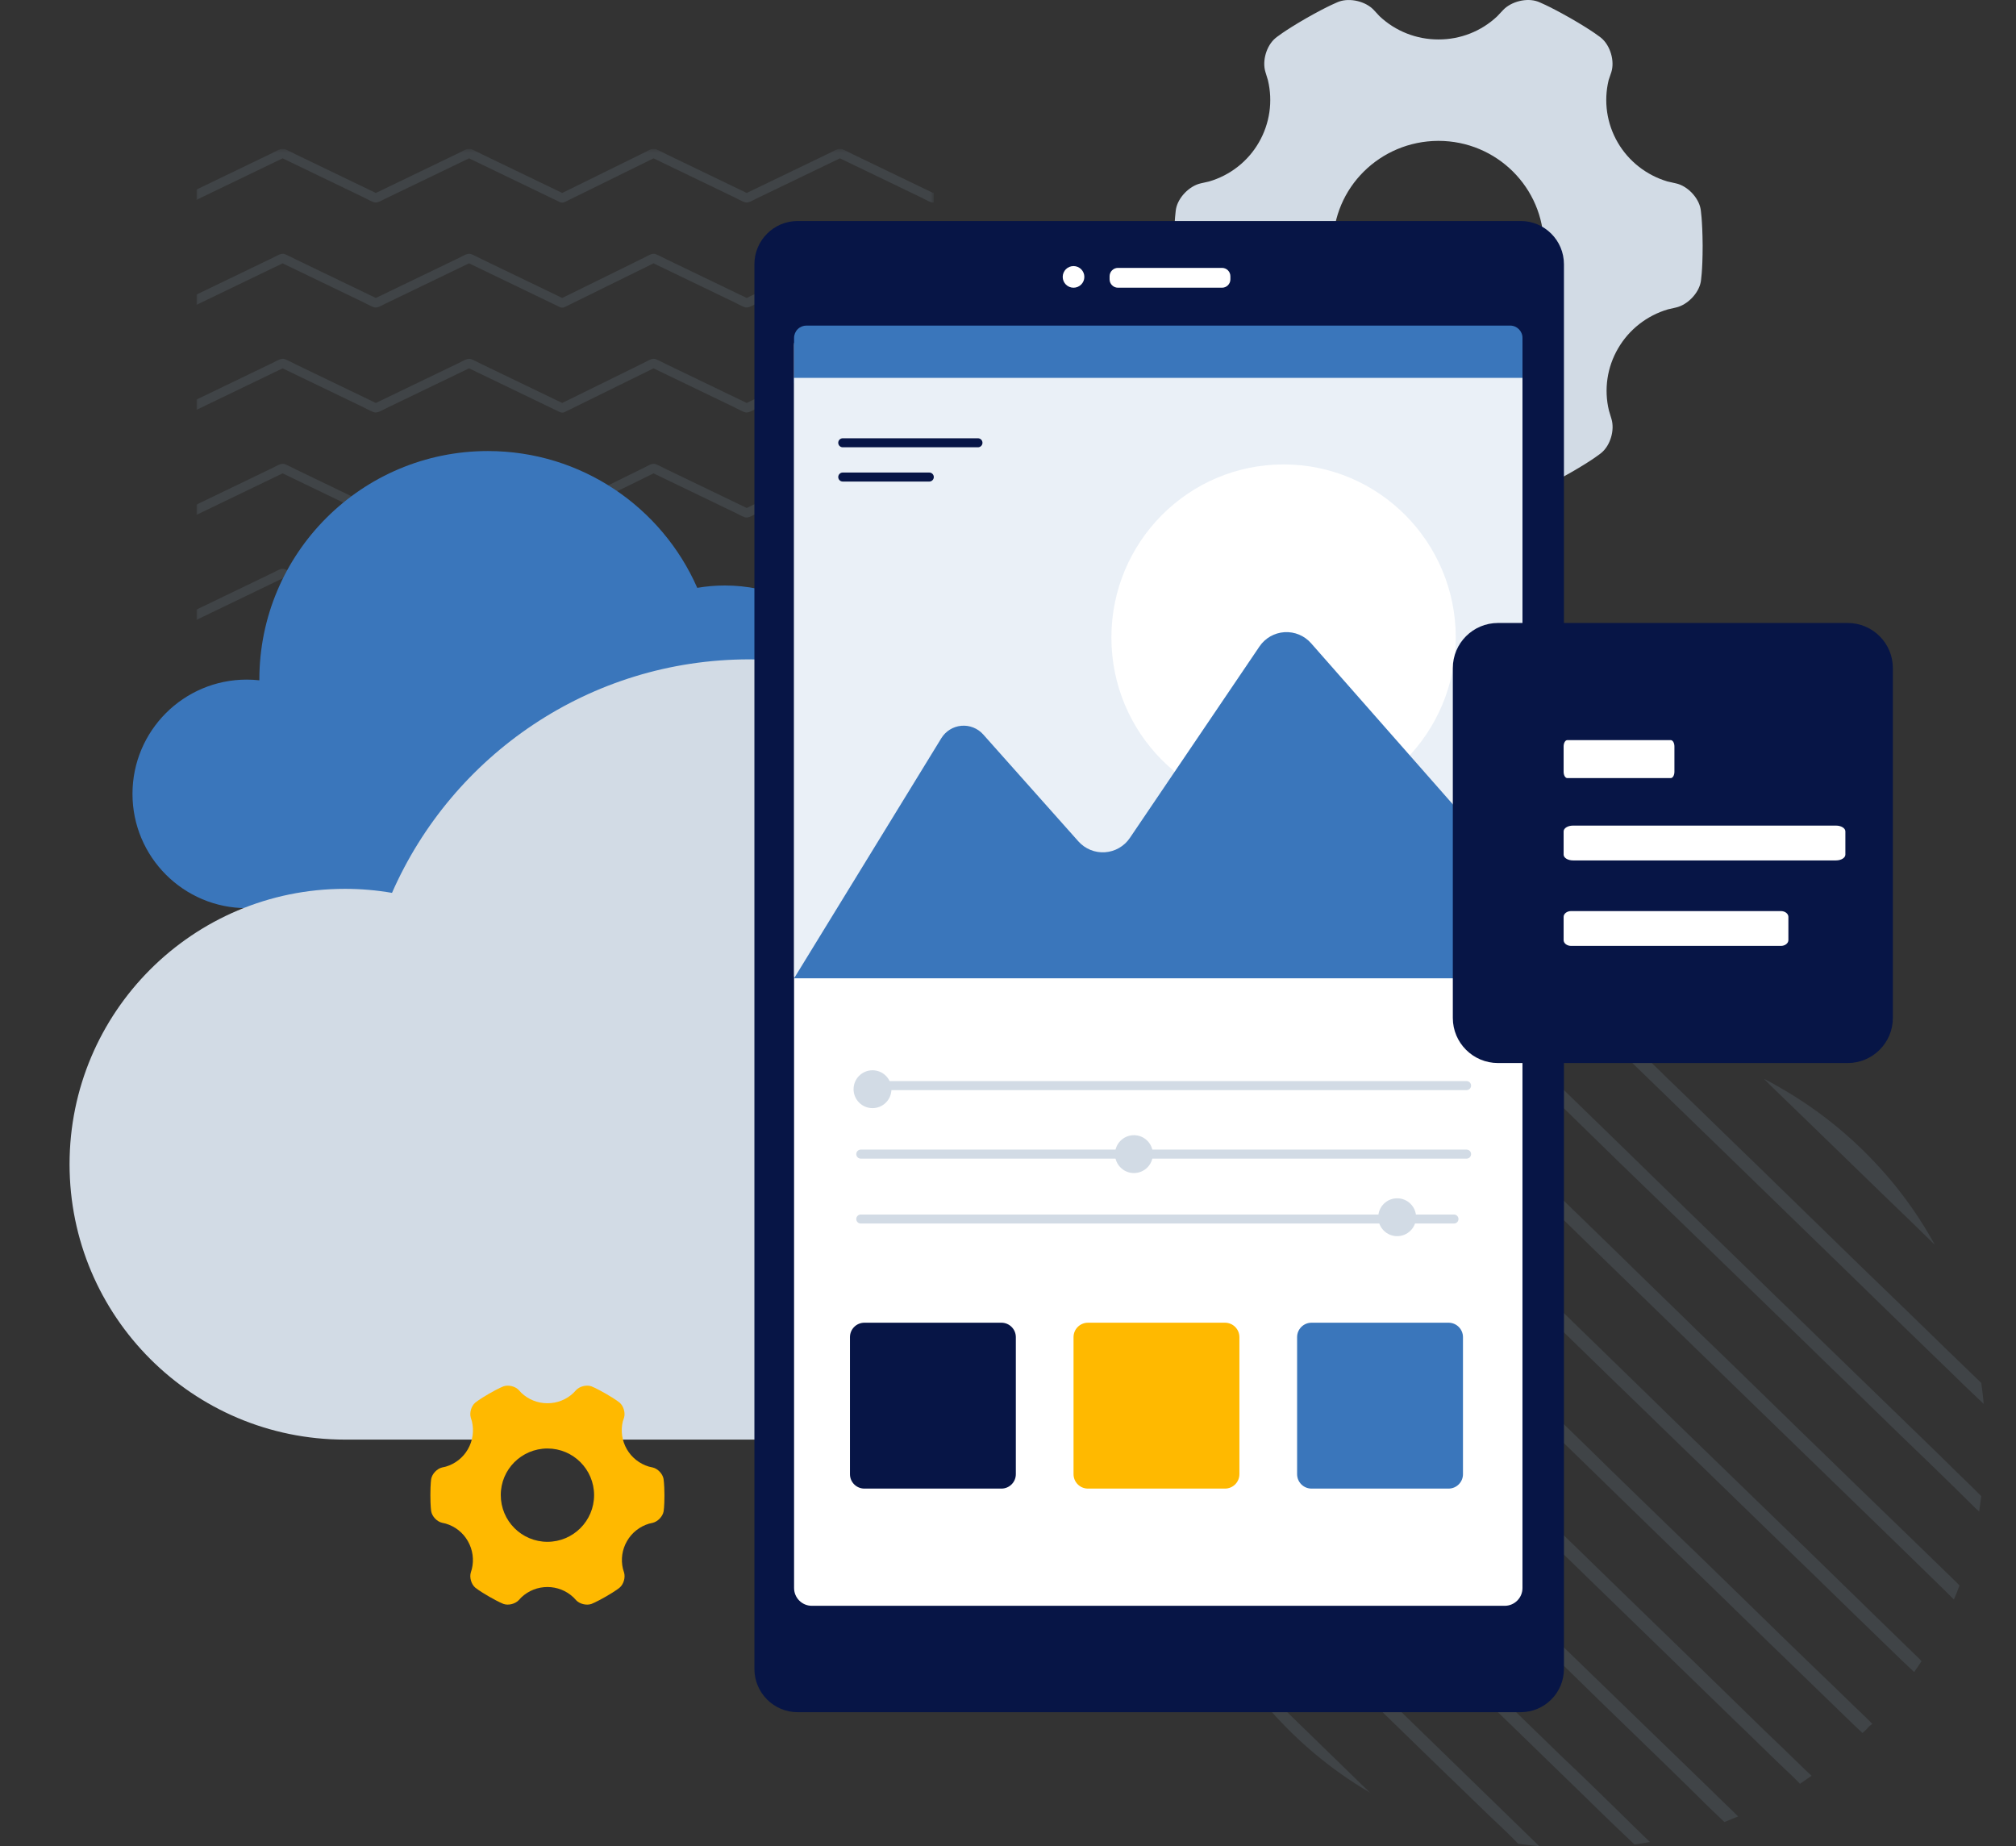 <svg width="534" height="489" viewBox="0 0 534 489" fill="none" xmlns="http://www.w3.org/2000/svg">
<rect x="0" y="0" width="534" height="489" fill="#333333" stroke="none"/>
<g clip-path="url(#clip0_1830_1151)">
<mask id="mask0_1830_1151" style="mask-type:luminance" maskUnits="userSpaceOnUse" x="52" y="39" width="196" height="182">
<path d="M247.38 39.411H52V220.536H247.38V39.411Z" fill="white"/>
</mask>
<g mask="url(#mask0_1830_1151)">
<path d="M247.38 51.005L247.167 51.108L225.946 40.882C225.012 40.433 224.082 39.904 223.118 39.52C222.11 39.118 220.986 39.93 220.075 40.369L207.403 46.476L197.79 51.108L176.756 40.97C175.769 40.493 174.782 39.95 173.77 39.531C172.783 39.126 171.849 39.819 170.968 40.253L158.468 46.409L148.923 51.106L127.708 40.882C126.773 40.433 125.847 39.903 124.88 39.52C123.871 39.118 122.748 39.93 121.837 40.369L109.165 46.476L99.552 51.108L78.331 40.882C77.397 40.433 76.467 39.903 75.503 39.52C74.494 39.118 73.371 39.93 72.46 40.369L59.788 46.476L52 50.228V52.976C52.198 52.87 52.392 52.766 52.576 52.677L65.251 46.57L74.861 41.938L96.084 52.163C97.019 52.613 97.948 53.142 98.913 53.526C99.921 53.928 101.045 53.116 101.956 52.677L114.628 46.57L124.241 41.938L145.275 52.073L148.307 53.534C148.488 53.623 148.689 53.668 148.891 53.664C149.118 53.681 149.346 53.636 149.549 53.534L170.709 43.122L173.108 41.941L194.325 52.163C195.26 52.613 196.189 53.142 197.154 53.526C198.162 53.928 199.285 53.116 200.197 52.677L212.872 46.57L222.485 41.938L243.705 52.163C244.64 52.613 245.569 53.142 246.534 53.526C246.806 53.628 247.1 53.657 247.386 53.608L247.38 51.005Z" fill="#758799" fill-opacity="0.2"/>
<path d="M247.38 78.817L247.167 78.92L225.946 68.694C225.012 68.245 224.082 67.716 223.118 67.332C222.11 66.93 220.986 67.742 220.075 68.18L207.399 74.288L197.787 78.92L176.756 68.785C175.769 68.308 174.782 67.764 173.77 67.346C172.783 66.94 171.849 67.634 170.968 68.067L158.468 74.223L148.922 78.917L127.706 68.694C126.772 68.245 125.842 67.716 124.878 67.332C123.87 66.93 122.746 67.742 121.835 68.18L109.165 74.288L99.552 78.92L78.331 68.694C77.397 68.245 76.467 67.716 75.503 67.332C74.494 66.93 73.371 67.742 72.46 68.18L59.788 74.288L52 78.041V80.788C52.198 80.682 52.392 80.578 52.576 80.489L65.251 74.378L74.861 69.75L96.084 79.975C97.019 80.425 97.948 80.954 98.913 81.338C99.921 81.74 101.045 80.928 101.956 80.489L114.628 74.378L124.241 69.746L145.275 79.885L148.307 81.346C148.488 81.435 148.689 81.48 148.891 81.476C149.118 81.493 149.346 81.448 149.549 81.346L170.709 70.93L173.108 69.749L194.325 79.971C195.26 80.421 196.189 80.95 197.154 81.334C198.162 81.736 199.285 80.924 200.197 80.485L212.866 74.378L222.479 69.746L243.699 79.975C244.634 80.425 245.564 80.954 246.528 81.338C246.8 81.44 247.094 81.468 247.38 81.42V78.817Z" fill="#758799" fill-opacity="0.2"/>
<path d="M247.38 106.628L247.167 106.73L225.946 96.505C225.012 96.055 224.082 95.526 223.118 95.142C222.11 94.741 220.986 95.553 220.075 95.991L207.399 102.099L197.787 106.73L176.756 96.595C175.769 96.118 174.782 95.575 173.77 95.156C172.783 94.751 171.849 95.444 170.968 95.878L158.468 102.034L148.923 106.731L127.707 96.509C126.773 96.059 125.843 95.531 124.879 95.147C123.871 94.745 122.747 95.557 121.836 95.995L109.165 102.099L99.552 106.73L78.331 96.505C77.397 96.055 76.467 95.526 75.503 95.142C74.494 94.741 73.371 95.553 72.46 95.991L59.788 102.099L52 105.851V108.599C52.198 108.493 52.392 108.388 52.576 108.3L65.251 102.192L74.861 97.561L96.084 107.784C97.019 108.233 97.948 108.762 98.913 109.147C99.921 109.548 101.045 108.736 101.956 108.297L114.631 102.19L124.244 97.558L145.279 107.694L148.31 109.154C148.492 109.243 148.692 109.288 148.894 109.284C149.122 109.301 149.349 109.257 149.552 109.154L170.71 98.742L173.109 97.561L194.326 107.784C195.261 108.233 196.19 108.762 197.155 109.147C198.163 109.548 199.286 108.736 200.197 108.297L212.873 102.19L222.485 97.558L243.699 107.784C244.634 108.233 245.564 108.762 246.528 109.147C246.8 109.249 247.094 109.277 247.38 109.229V106.628Z" fill="#758799" fill-opacity="0.2"/>
<path d="M247.38 134.44L247.167 134.543L225.946 124.317C225.012 123.867 224.082 123.339 223.118 122.955C222.11 122.553 220.986 123.365 220.075 123.803L207.399 129.911L197.79 134.542L176.756 124.407C175.769 123.93 174.782 123.386 173.77 122.968C172.783 122.562 171.849 123.256 170.968 123.689L158.468 129.845L148.922 134.542L127.706 124.32C126.772 123.87 125.843 123.341 124.878 122.957C123.87 122.556 122.746 123.368 121.835 123.806L109.16 129.913L99.552 134.542L78.331 124.317C77.397 123.867 76.467 123.339 75.503 122.955C74.494 122.553 73.371 123.365 72.46 123.803L59.788 129.911L52 133.664V136.411C52.198 136.305 52.392 136.201 52.576 136.112L65.251 130.005L74.861 125.373L96.082 135.598C97.017 136.048 97.946 136.577 98.911 136.961C99.919 137.363 101.042 136.55 101.953 136.112L114.629 130.005L124.241 125.373L145.276 135.509L148.307 136.969C148.489 137.058 148.69 137.103 148.892 137.099C149.119 137.116 149.347 137.071 149.55 136.969L170.707 126.557L173.107 125.376L194.323 135.598C195.258 136.048 196.188 136.577 197.152 136.961C198.16 137.363 199.284 136.55 200.195 136.112L212.87 130.005L222.483 125.373L243.704 135.598C244.639 136.048 245.568 136.577 246.532 136.961C246.804 137.063 247.098 137.091 247.384 137.043L247.38 134.44Z" fill="#758799" fill-opacity="0.2"/>
<path d="M247.38 162.251L247.167 162.354L225.946 152.128C225.012 151.679 224.082 151.15 223.118 150.766C222.11 150.364 220.986 151.176 220.075 151.615L207.399 157.722L197.787 162.354L176.752 152.219C175.765 151.742 174.779 151.198 173.766 150.78C172.78 150.374 171.845 151.068 170.965 151.501L158.465 157.657L148.92 162.355L127.703 152.133C126.769 151.683 125.84 151.154 124.875 150.77C123.867 150.368 122.744 151.18 121.833 151.619L109.157 157.726L99.545 162.358L78.331 152.128C77.397 151.679 76.467 151.15 75.503 150.766C74.494 150.364 73.371 151.176 72.46 151.615L59.788 157.722L52 161.474V164.222C52.198 164.116 52.392 164.012 52.576 163.923L65.251 157.816L74.861 153.184L96.084 163.41C97.019 163.859 97.948 164.388 98.913 164.772C99.921 165.174 101.045 164.362 101.956 163.923L114.631 157.816L124.244 153.184L145.279 163.32L148.31 164.78C148.492 164.869 148.692 164.914 148.894 164.91C149.122 164.927 149.349 164.883 149.552 164.78L170.71 154.368L173.109 153.187L194.326 163.41C195.261 163.859 196.19 164.388 197.155 164.772C198.163 165.174 199.286 164.362 200.197 163.923L212.873 157.816L222.485 153.184L243.706 163.41C244.641 163.859 245.57 164.388 246.535 164.772C246.807 164.874 247.101 164.903 247.387 164.854L247.38 162.251Z" fill="#758799" fill-opacity="0.2"/>
<path d="M247.38 190.062L247.167 190.165L225.946 179.939C225.012 179.49 224.082 178.961 223.118 178.577C222.11 178.175 220.986 178.987 220.075 179.426L207.399 185.533L197.787 190.165L176.752 180.03C175.765 179.553 174.779 179.01 173.766 178.591C172.78 178.185 171.845 178.879 170.965 179.312L158.465 185.464L148.92 190.162L127.703 179.939C126.769 179.49 125.84 178.961 124.875 178.577C123.867 178.175 122.744 178.987 121.833 179.426L109.157 185.533L99.545 190.165L78.331 179.939C77.397 179.49 76.467 178.961 75.503 178.577C74.494 178.175 73.371 178.987 72.46 179.426L59.788 185.533L52 189.289V192.037C52.198 191.931 52.392 191.827 52.576 191.738L65.251 185.631L74.861 180.995L96.082 191.221C97.017 191.67 97.946 192.199 98.911 192.583C99.919 192.985 101.042 192.173 101.953 191.734L114.629 185.627L124.241 180.995L145.276 191.13L148.307 192.591C148.489 192.68 148.69 192.725 148.892 192.721C149.119 192.738 149.347 192.694 149.55 192.591L170.707 182.179L173.107 180.998L194.323 191.221C195.258 191.67 196.188 192.199 197.152 192.583C198.16 192.985 199.284 192.173 200.195 191.734L212.87 185.627L222.483 180.995L243.704 191.221C244.639 191.67 245.568 192.199 246.532 192.583C246.804 192.685 247.098 192.714 247.384 192.665L247.38 190.062Z" fill="#758799" fill-opacity="0.2"/>
<path d="M247.38 217.874L247.167 217.976L225.946 207.751C225.012 207.301 224.082 206.772 223.118 206.388C222.11 205.986 220.986 206.799 220.075 207.237L207.399 213.344L197.787 217.976L176.756 207.839C175.769 207.362 174.782 206.819 173.77 206.4C172.783 205.995 171.849 206.689 170.968 207.122L158.468 213.274L148.923 217.971L127.707 207.749C126.773 207.299 125.843 206.771 124.879 206.387C123.871 205.984 122.747 206.797 121.836 207.235L109.16 213.343L99.552 217.976L78.331 207.751C77.397 207.301 76.467 206.772 75.503 206.388C74.494 205.986 73.371 206.799 72.46 207.237L59.788 213.344L52 217.097V219.844C52.198 219.738 52.392 219.634 52.576 219.546L65.251 213.438L74.861 208.806L96.082 219.032C97.017 219.482 97.946 220.01 98.911 220.394C99.919 220.796 101.042 219.984 101.953 219.546L114.629 213.438L124.241 208.806L145.276 218.941L148.307 220.402C148.489 220.492 148.69 220.536 148.892 220.532C149.119 220.55 149.347 220.505 149.55 220.402L170.707 209.991L173.107 208.81L194.323 219.032C195.258 219.482 196.188 220.01 197.152 220.394C198.16 220.796 199.284 219.984 200.195 219.546L212.87 213.438L222.483 208.806L243.704 219.032C244.639 219.482 245.568 220.01 246.532 220.394C246.804 220.496 247.098 220.525 247.384 220.476L247.38 217.874Z" fill="#758799" fill-opacity="0.2"/>
</g>
</g>
<path fill-rule="evenodd" clip-rule="evenodd" d="M65.36 180C66.489 180 67.603 180.064 68.7 180.184C68.7 180.123 68.698 180.061 68.698 180C68.698 146.567 95.801 119.464 129.234 119.464C154.023 119.464 175.328 134.366 184.69 155.698C187.064 155.289 189.505 155.073 191.996 155.073C215.596 155.073 234.727 174.205 234.727 197.805C234.727 221.404 215.596 240.536 191.996 240.536H65.36C48.643 240.536 35.092 226.984 35.092 210.268C35.092 193.551 48.643 180 65.36 180Z" fill="#3A76BB"/>
<path fill-rule="evenodd" clip-rule="evenodd" d="M307.515 277.964C305.588 277.964 303.686 278.073 301.813 278.279C301.813 278.173 301.817 278.069 301.817 277.964C301.817 220.897 255.555 174.636 198.489 174.636C156.177 174.636 119.812 200.071 103.833 236.483C99.78 235.785 95.614 235.417 91.362 235.417C51.08 235.417 18.425 268.072 18.425 308.354C18.425 348.636 51.08 381.291 91.362 381.291H307.515C336.048 381.291 359.179 358.161 359.179 329.628C359.179 301.094 336.048 277.964 307.515 277.964Z" fill="#D2DBE5"/>
<path d="M322.75 376.768C327.869 381.78 333.081 386.793 338.2 391.805C344.342 397.838 350.485 403.778 356.627 409.719C363.235 416.123 369.75 422.528 376.357 428.932C382.872 435.337 389.387 441.648 395.902 447.96C401.858 453.715 407.815 459.562 413.771 465.317C418.704 469.958 423.543 474.692 428.383 479.426C431.268 482.303 434.153 485.088 437.038 487.872C435.642 488.151 434.246 488.336 432.943 488.522C431.64 487.315 430.337 486.016 429.034 484.809C425.591 481.561 422.24 478.219 418.797 474.878C414.05 470.237 409.211 465.596 404.464 460.955C398.787 455.478 393.203 450.002 387.526 444.526C381.476 438.678 375.427 432.738 369.377 426.89C363.421 421.136 357.372 415.288 351.415 409.44C345.924 404.15 340.526 398.859 335.035 393.568C330.475 389.206 326.008 384.843 321.54 380.481C318.469 377.603 315.491 374.633 312.42 371.663C311.675 370.921 310.931 370.271 310.279 369.528C310.465 368.043 310.651 366.651 310.837 365.166C311.117 365.444 311.303 365.63 311.582 365.908C315.305 369.528 319.027 373.148 322.75 376.768Z" fill="#758799" fill-opacity="0.2"/>
<path d="M317.073 400.808C326.38 409.811 335.594 418.815 344.901 427.818C355.51 438.214 366.213 448.609 376.916 459.005C385.758 467.637 394.599 476.177 403.44 484.809C404.836 486.201 406.326 487.593 407.722 488.986C405.86 488.8 403.999 488.614 402.138 488.336C398.787 484.809 394.971 481.467 391.528 478.033C383.71 470.515 375.985 462.996 368.261 455.478C359.326 446.846 350.392 438.121 341.457 429.489C334.105 422.342 326.659 415.102 319.307 407.955C316.515 405.263 313.63 402.479 310.838 399.694C310.465 397.745 310.279 395.888 310 393.939C312.327 396.26 314.653 398.487 317.073 400.808Z" fill="#758799" fill-opacity="0.2"/>
<path d="M325.821 438.864C329.172 442.112 332.522 445.361 335.966 448.61C342.387 454.829 348.809 461.14 355.231 467.359C357.837 469.865 360.35 472.371 362.956 474.878C362.956 474.878 362.862 474.877 362.862 474.785C352.253 468.566 342.946 460.676 334.849 451.116C331.592 447.31 328.613 443.226 325.821 438.864Z" fill="#758799" fill-opacity="0.2"/>
<path d="M476.127 442.391C470.077 436.543 463.935 430.603 457.885 424.663C450.626 417.608 443.46 410.647 436.2 403.593C428.476 396.074 420.751 388.556 413.026 381.038C405.395 373.519 397.67 366.094 390.038 358.668C382.965 351.893 375.985 345.024 369.005 338.248C363.235 332.679 357.558 327.11 351.787 321.541C347.879 317.828 344.063 314.023 340.154 310.31C339.502 309.66 338.851 309.103 338.292 308.453C339.13 307.525 339.968 306.69 340.805 305.854C342.201 307.154 343.504 308.453 344.807 309.753C349.181 314.023 353.556 318.199 357.93 322.469C364.072 328.409 370.122 334.35 376.264 340.29C383.524 347.345 390.69 354.306 397.949 361.36C405.674 368.878 413.399 376.397 421.123 383.915C428.755 391.433 436.479 398.859 444.111 406.284C451.184 413.06 458.164 419.929 465.144 426.705C470.915 432.367 476.685 437.936 482.455 443.505C486.364 447.218 490.18 451.023 494.089 454.736C494.74 455.386 495.299 455.943 495.95 456.592L495.857 456.685C495.671 456.778 495.392 456.964 495.206 457.149C494.647 457.799 493.996 458.449 493.344 459.006C491.948 457.706 490.552 456.407 489.249 455.107C484.875 450.837 480.501 446.661 476.127 442.391Z" fill="#758799" fill-opacity="0.2"/>
<path d="M489.715 337.227C478.732 326.553 467.844 315.972 456.861 305.297C447.834 296.572 438.806 287.755 429.779 279.03C428.103 277.359 426.428 275.781 424.753 274.203C426.614 274.296 428.569 274.482 430.43 274.667C431.454 275.688 432.478 276.616 433.501 277.637C436.107 280.236 438.806 282.742 441.412 285.341C449.416 293.045 457.327 300.842 465.331 308.546C474.544 317.55 483.851 326.553 493.065 335.556C500.79 342.982 508.421 350.407 516.053 357.833C518.938 360.617 521.916 363.495 524.801 366.279C525.08 368.136 525.267 369.992 525.453 371.849C522.94 369.435 520.427 367.115 518.007 364.701C508.514 355.512 499.114 346.416 489.715 337.227Z" fill="#758799" fill-opacity="0.2"/>
<path d="M501.162 313.001C505.164 317.828 508.886 323.211 512.051 328.873C512.237 329.152 512.33 329.43 512.516 329.709C508.049 325.346 503.582 320.984 499.114 316.714C492.227 310.031 485.34 303.348 478.453 296.665C474.73 293.045 470.915 289.425 467.192 285.712C468.309 286.269 469.519 286.919 470.635 287.569C482.362 294.159 492.506 302.605 501.162 313.001Z" fill="#758799" fill-opacity="0.2"/>
<path d="M512.051 388.463C506.746 383.358 501.534 378.346 496.322 373.241C490.18 367.207 483.944 361.267 477.802 355.234C471.194 348.829 464.493 342.332 457.885 335.928C451.277 329.523 444.669 323.119 438.062 316.714C432.105 310.959 426.056 305.112 420.099 299.264C415.26 294.53 410.327 289.704 405.395 284.97C402.416 282.093 399.345 279.122 396.274 276.152C397.67 275.874 399.159 275.595 400.555 275.41C401.858 276.709 403.068 277.916 404.371 279.122C407.907 282.464 411.351 285.898 414.795 289.24C419.634 293.973 424.474 298.614 429.313 303.348C434.99 308.917 440.761 314.486 446.438 320.056C452.58 325.996 458.723 332.029 464.865 337.97C470.915 343.91 477.057 349.758 483.107 355.698C488.691 361.081 494.182 366.465 499.766 371.848C504.326 376.304 508.886 380.666 513.447 385.122C516.518 388.185 519.589 391.155 522.661 394.125C523.405 394.868 524.057 395.517 524.801 396.26C524.615 397.652 524.429 398.951 524.243 400.344C523.963 400.065 523.684 399.787 523.312 399.508C519.589 395.796 515.867 392.176 512.051 388.463Z" fill="#758799" fill-opacity="0.2"/>
<path d="M502.558 408.976C496.788 403.407 491.017 397.745 485.247 392.176C478.453 385.586 471.566 378.903 464.772 372.313C457.42 365.166 450.16 358.112 442.808 350.964C435.549 343.91 428.289 336.856 421.03 329.802C414.422 323.304 407.721 316.9 401.113 310.403C395.716 305.205 390.225 299.914 384.827 294.623C381.104 291.004 377.474 287.476 373.751 283.856C373.565 283.671 373.472 283.578 373.286 283.392C374.496 282.835 375.706 282.279 377.009 281.814C378.405 283.207 379.894 284.506 381.29 285.991C385.199 289.89 389.201 293.695 393.203 297.594C398.694 302.977 404.278 308.361 409.769 313.744C416.377 320.056 422.891 326.46 429.499 332.865C436.479 339.733 443.553 346.509 450.533 353.378C457.513 360.061 464.4 366.836 471.38 373.612C477.709 379.831 484.13 385.957 490.459 392.176C495.671 397.188 500.883 402.293 506.094 407.305C509.631 410.74 513.168 414.174 516.704 417.608C517.449 418.351 518.286 419.094 519.031 419.929C518.566 421.228 518.1 422.435 517.542 423.642C516.704 422.806 515.867 421.971 515.029 421.136C510.841 417.051 506.746 413.06 502.558 408.976Z" fill="#758799" fill-opacity="0.2"/>
<path d="M440.668 466.895C435.176 461.604 429.685 456.221 424.194 450.93C417.68 444.526 411.165 438.214 404.65 431.902C397.67 425.034 390.69 418.258 383.71 411.482C376.823 404.799 369.843 398.024 362.956 391.341C356.627 385.215 350.391 379.088 344.063 372.962C338.944 367.95 333.732 362.938 328.613 357.926C325.077 354.492 321.633 351.15 318.097 347.716C317.352 346.973 316.515 346.231 315.77 345.488C316.235 344.281 316.608 343.075 317.073 341.868C317.911 342.611 318.748 343.446 319.586 344.189C323.681 348.18 327.869 352.264 331.964 356.255C337.641 361.917 343.411 367.486 349.181 373.055C355.975 379.738 362.769 386.328 369.563 392.918C376.823 399.973 384.082 407.027 391.341 414.081C398.601 421.135 405.767 428.097 413.026 435.151C419.634 441.556 426.242 447.96 432.85 454.365C438.248 459.562 443.646 464.853 449.044 470.051C452.673 473.578 456.396 477.198 460.026 480.725C460.119 480.818 460.305 481.004 460.398 481.096C459.188 481.56 457.978 482.117 456.768 482.582C455.279 481.189 453.883 479.797 452.394 478.405C448.578 474.599 444.576 470.701 440.668 466.895Z" fill="#758799" fill-opacity="0.2"/>
<path d="M490.366 426.797C484.41 420.95 478.36 415.102 472.311 409.254C465.144 402.293 457.978 395.332 450.812 388.37C443.087 380.945 435.456 373.426 427.731 366.001C420.192 358.668 412.561 351.243 405.022 343.91C398.042 337.227 391.155 330.451 384.175 323.675C378.405 318.106 372.728 312.63 367.051 307.061C363.235 303.348 359.326 299.543 355.51 295.83C355.045 295.366 354.579 294.994 354.114 294.53C355.138 293.788 356.162 293.138 357.185 292.396C358.581 293.788 360.07 295.18 361.466 296.572C365.748 300.749 370.029 304.833 374.31 309.01C380.266 314.858 386.223 320.612 392.179 326.367C399.252 333.236 406.232 340.012 413.305 346.88C420.844 354.213 428.382 361.546 435.921 368.878C443.366 376.211 450.905 383.451 458.35 390.691C465.144 397.281 472.031 403.964 478.825 410.554C484.41 416.03 489.994 421.414 495.578 426.89C499.393 430.603 503.116 434.223 506.932 437.935C507.584 438.585 508.328 439.235 508.98 439.977C508.328 440.998 507.677 441.927 507.025 442.855C505.815 441.741 504.698 440.627 503.488 439.513C499.114 435.244 494.74 431.067 490.366 426.797Z" fill="#758799" fill-opacity="0.2"/>
<path d="M459.653 455.849C453.697 450.095 447.833 444.34 441.877 438.585C434.897 431.809 427.824 424.941 420.844 418.165C413.305 410.832 405.86 403.592 398.321 396.26C390.876 389.02 383.43 381.78 375.985 374.54C369.191 367.95 362.397 361.36 355.603 354.77C350.019 349.386 344.435 343.91 338.851 338.526C335.128 334.907 331.312 331.194 327.589 327.574C326.845 326.831 326.1 326.182 325.356 325.439C326.007 324.418 326.659 323.397 327.31 322.376C328.427 323.49 329.637 324.604 330.754 325.625C335.128 329.801 339.409 334.071 343.783 338.248C349.833 344.096 355.882 350.036 361.932 355.884C369.098 362.845 376.264 369.806 383.43 376.768C391.155 384.193 398.787 391.619 406.418 399.044C413.957 406.377 421.588 413.803 429.127 421.135C436.014 427.818 442.994 434.594 449.881 441.277C455.558 446.846 461.235 452.322 466.912 457.891C470.821 461.604 474.637 465.317 478.453 469.03C478.918 469.494 479.384 469.865 479.849 470.329C478.825 471.072 477.801 471.721 476.778 472.464C475.382 470.979 473.893 469.587 472.404 468.194C468.122 464.11 463.934 459.934 459.653 455.849Z" fill="#758799" fill-opacity="0.2"/>
<path fill-rule="evenodd" clip-rule="evenodd" d="M381.018 92.713C365.62 92.713 353.108 80.317 353.108 64.987C353.055 49.755 365.527 37.364 380.965 37.311C380.982 37.311 381 37.311 381.018 37.311C396.407 37.311 408.918 49.707 408.918 65.03C408.891 80.317 396.407 92.704 381.018 92.713ZM450.457 55.344C449.915 52.323 446.984 49.232 443.921 48.568L441.638 48.05C436.094 46.391 431.401 42.708 428.515 37.751C425.6 32.744 424.736 26.827 426.1 21.212L426.818 19.088C427.737 16.145 426.546 12.079 424.158 10.068C424.158 10.068 422.014 8.272 415.996 4.819C409.95 1.384 407.36 0.425 407.36 0.425C404.421 -0.645 400.309 0.382 398.156 2.644L396.573 4.327C392.389 8.276 386.816 10.47 381.027 10.448C375.205 10.464 369.603 8.251 365.401 4.275L363.879 2.635C361.761 0.374 357.623 -0.628 354.674 0.425C354.674 0.425 352.05 1.384 346.013 4.819C339.968 8.298 337.842 10.094 337.842 10.094C335.462 12.087 334.272 16.11 335.191 19.088L335.847 21.238C337.196 26.845 336.333 32.749 333.432 37.751C330.551 42.749 325.819 46.449 320.23 48.076L318.035 48.568C315.025 49.258 312.059 52.306 311.499 55.344C311.499 55.344 311 58.072 311 64.995C311 71.918 311.499 74.637 311.499 74.637C312.042 77.693 314.972 80.749 318.035 81.414L320.178 81.906C325.777 83.537 330.519 87.249 333.397 92.264C336.407 97.47 337.133 103.391 335.812 108.804L335.191 110.902C334.272 113.845 335.462 117.911 337.85 119.923C337.85 119.923 339.994 121.718 346.013 125.171C352.059 128.624 354.657 129.565 354.657 129.565C357.588 130.635 361.709 129.608 363.861 127.346L365.365 125.741C374.115 117.479 387.903 117.488 396.643 125.758L398.148 127.372C400.265 129.625 404.404 130.635 407.351 129.582C407.351 129.582 409.976 128.624 416.022 125.188C422.059 121.735 424.175 119.94 424.175 119.94C426.564 117.954 427.754 113.897 426.835 110.919L426.179 108.743C424.824 103.156 425.688 97.269 428.594 92.291C431.489 87.291 436.223 83.582 441.813 81.932L443.965 81.439C446.975 80.749 449.941 77.702 450.501 74.663C450.501 74.663 451 71.935 451 65.021C450.947 58.089 450.457 55.344 450.457 55.344Z" fill="#D2DBE5"/>
<path d="M402.798 58.534H211.29C204.96 58.534 199.828 63.665 199.828 69.996V442.027C199.828 448.357 204.96 453.489 211.29 453.489H402.798C409.128 453.489 414.259 448.357 414.259 442.027V69.996C414.259 63.665 409.128 58.534 402.798 58.534Z" fill="#071546"/>
<path d="M215.044 86.711H398.566C401.167 86.711 403.275 88.819 403.275 91.42V420.603C403.275 423.204 401.167 425.312 398.566 425.312H215.044C212.443 425.312 210.335 423.204 210.335 420.603V91.42C210.335 88.819 212.443 86.711 215.044 86.711Z" fill="white"/>
<path d="M213.637 86.233H400.001C401.809 86.233 403.275 87.692 403.275 89.492V101.515H210.335V89.492C210.335 88.623 210.684 87.79 211.304 87.178C211.924 86.566 212.764 86.226 213.637 86.233Z" fill="#3A76BB"/>
<path d="M284.359 76.204C285.941 76.204 287.224 74.921 287.224 73.339C287.224 71.756 285.941 70.473 284.359 70.473C282.776 70.473 281.493 71.756 281.493 73.339C281.493 74.921 282.776 76.204 284.359 76.204Z" fill="white"/>
<path d="M403.275 100.083H210.335V258.638H403.275V100.083Z" fill="#EAF0F7"/>
<path d="M323.687 70.951H296.131C294.905 70.951 293.91 71.945 293.91 73.171V73.983C293.91 75.21 294.905 76.204 296.131 76.204H323.687C324.914 76.204 325.908 75.21 325.908 73.983V73.171C325.908 71.945 324.914 70.951 323.687 70.951Z" fill="white"/>
<path d="M339.996 214.701C365.185 214.701 385.605 194.174 385.605 168.854C385.605 143.533 365.185 123.006 339.996 123.006C314.808 123.006 294.388 143.533 294.388 168.854C294.388 194.174 314.808 214.701 339.996 214.701Z" fill="white"/>
<path d="M210.335 259.115L249.344 195.515C250.493 193.643 252.457 192.426 254.642 192.231C256.827 192.037 258.975 192.888 260.435 194.527L285.642 222.843C287.419 224.84 290.015 225.905 292.68 225.728C295.344 225.552 297.778 224.154 299.276 221.94L333.609 171.227C335.111 169.007 337.555 167.608 340.227 167.438C342.899 167.268 345.5 168.346 347.271 170.357L403.275 233.997V259.115H210.335Z" fill="#3A76BB"/>
<path d="M259.047 116.082C259.707 116.082 260.241 116.616 260.241 117.275C260.241 117.91 259.747 118.428 259.123 118.467L259.047 118.469H223.229C222.57 118.469 222.035 117.935 222.035 117.275C222.035 116.641 222.529 116.123 223.154 116.084L223.229 116.082H259.047Z" fill="#071546"/>
<path d="M246.153 125.156C246.812 125.156 247.347 125.69 247.347 126.35C247.347 126.984 246.852 127.502 246.228 127.541L246.153 127.544H223.229C222.57 127.544 222.035 127.009 222.035 126.35C222.035 125.716 222.529 125.197 223.154 125.158L223.229 125.156H246.153Z" fill="#071546"/>
<path d="M388.47 286.337C389.13 286.337 389.664 286.872 389.664 287.531C389.664 288.165 389.17 288.684 388.546 288.723L388.47 288.725H228.005C227.346 288.725 226.811 288.191 226.811 287.531C226.811 286.897 227.305 286.379 227.929 286.34L228.005 286.337H388.47Z" fill="#D2DBE5"/>
<path d="M388.47 304.485C389.13 304.485 389.664 305.02 389.664 305.679C389.664 306.313 389.17 306.832 388.546 306.871L388.47 306.873H228.005C227.346 306.873 226.811 306.339 226.811 305.679C226.811 305.045 227.305 304.527 227.929 304.488L228.005 304.485H388.47Z" fill="#D2DBE5"/>
<path d="M385.127 321.678C385.787 321.678 386.321 322.213 386.321 322.872C386.321 323.506 385.827 324.025 385.203 324.063L385.127 324.066H228.005C227.346 324.066 226.811 323.531 226.811 322.872C226.811 322.238 227.305 321.719 227.929 321.68L228.005 321.678H385.127Z" fill="#D2DBE5"/>
<path d="M265.256 350.333H228.96C226.85 350.333 225.139 352.043 225.139 354.153V390.449C225.139 392.559 226.85 394.269 228.96 394.269H265.256C267.366 394.269 269.076 392.559 269.076 390.449V354.153C269.076 352.043 267.366 350.333 265.256 350.333Z" fill="#071546"/>
<path d="M324.475 350.333H288.179C286.069 350.333 284.359 352.043 284.359 354.153V390.449C284.359 392.559 286.069 394.269 288.179 394.269H324.475C326.585 394.269 328.296 392.559 328.296 390.449V354.153C328.296 352.043 326.585 350.333 324.475 350.333Z" fill="#FFB900"/>
<path d="M383.695 350.333H347.399C345.289 350.333 343.578 352.043 343.578 354.153V390.449C343.578 392.559 345.289 394.269 347.399 394.269H383.695C385.805 394.269 387.515 392.559 387.515 390.449V354.153C387.515 352.043 385.805 350.333 383.695 350.333Z" fill="#3A76BB"/>
<path d="M231.109 293.501C233.879 293.501 236.124 291.256 236.124 288.487C236.124 285.717 233.879 283.472 231.109 283.472C228.34 283.472 226.095 285.717 226.095 288.487C226.095 291.256 228.34 293.501 231.109 293.501Z" fill="#D2DBE5"/>
<path d="M300.358 310.694C303.127 310.694 305.372 308.449 305.372 305.679C305.372 302.91 303.127 300.665 300.358 300.665C297.588 300.665 295.343 302.91 295.343 305.679C295.343 308.449 297.588 310.694 300.358 310.694Z" fill="#D2DBE5"/>
<path d="M370.084 327.409C372.853 327.409 375.098 325.164 375.098 322.394C375.098 319.625 372.853 317.38 370.084 317.38C367.314 317.38 365.069 319.625 365.069 322.394C365.069 325.164 367.314 327.409 370.084 327.409Z" fill="#D2DBE5"/>
<path d="M489.405 165H396.802C390.187 165 384.825 170.349 384.825 176.947V269.61C384.825 276.208 390.187 281.557 396.802 281.557H489.405C496.02 281.557 501.382 276.208 501.382 269.61V176.947C501.382 170.349 496.02 165 489.405 165Z" fill="#071546"/>
<path fill-rule="evenodd" clip-rule="evenodd" d="M415.152 206.088C414.611 206.088 414.174 205.338 414.174 204.411V197.702C414.174 196.776 414.611 196.026 415.152 196.026H442.544C443.085 196.026 443.523 196.776 443.523 197.702V204.411C443.523 205.338 443.085 206.088 442.544 206.088H415.152Z" fill="white"/>
<path fill-rule="evenodd" clip-rule="evenodd" d="M486.316 227.89H416.662C415.286 227.89 414.174 227.203 414.174 226.353V220.203C414.174 219.354 415.286 218.667 416.662 218.667H486.316C487.691 218.667 488.804 219.354 488.804 220.203V226.353C488.804 227.203 487.691 227.89 486.316 227.89Z" fill="white"/>
<path fill-rule="evenodd" clip-rule="evenodd" d="M416.158 250.531C415.061 250.531 414.174 249.843 414.174 248.994V242.843C414.174 241.995 415.061 241.307 416.158 241.307H471.725C472.822 241.307 473.71 241.995 473.71 242.843V248.994C473.71 249.843 472.822 250.531 471.725 250.531H416.158Z" fill="white"/>
<path fill-rule="evenodd" clip-rule="evenodd" d="M145.008 408.364C138.189 408.364 132.648 402.834 132.648 395.994C132.624 389.198 138.148 383.67 144.984 383.647C144.992 383.647 145 383.647 145.008 383.647C151.823 383.647 157.364 389.177 157.364 396.013C157.352 402.834 151.823 408.36 145.008 408.364ZM175.76 391.692C175.519 390.344 174.221 388.965 172.865 388.669L171.854 388.438C169.399 387.698 167.32 386.054 166.042 383.843C164.751 381.609 164.369 378.969 164.973 376.464L165.291 375.516C165.698 374.203 165.171 372.389 164.113 371.492C164.113 371.492 163.164 370.691 160.498 369.15C157.821 367.617 156.674 367.19 156.674 367.19C155.372 366.712 153.551 367.171 152.598 368.179L151.896 368.931C150.044 370.693 147.576 371.671 145.012 371.661C142.433 371.668 139.953 370.681 138.092 368.907L137.418 368.176C136.48 367.167 134.647 366.72 133.341 367.19C133.341 367.19 132.179 367.617 129.506 369.15C126.829 370.702 125.887 371.503 125.887 371.503C124.833 372.393 124.306 374.188 124.713 375.516L125.004 376.475C125.601 378.977 125.219 381.611 123.934 383.843C122.658 386.073 120.563 387.723 118.088 388.449L117.115 388.669C115.782 388.977 114.469 390.336 114.221 391.692C114.221 391.692 114 392.909 114 395.998C114 399.087 114.221 400.3 114.221 400.3C114.461 401.663 115.759 403.026 117.115 403.323L118.064 403.542C120.544 404.27 122.644 405.927 123.919 408.164C125.252 410.487 125.573 413.128 124.988 415.543L124.713 416.479C124.306 417.792 124.833 419.606 125.891 420.504C125.891 420.504 126.84 421.305 129.506 422.845C132.183 424.386 133.334 424.806 133.334 424.806C134.632 425.283 136.457 424.825 137.41 423.816L138.076 423.1C141.951 419.414 148.057 419.418 151.928 423.107L152.594 423.828C153.531 424.833 155.364 425.283 156.67 424.814C156.67 424.814 157.832 424.386 160.51 422.853C163.183 421.313 164.12 420.512 164.12 420.512C165.178 419.626 165.705 417.816 165.298 416.487L165.008 415.516C164.408 413.023 164.791 410.397 166.077 408.176C167.359 405.945 169.456 404.29 171.932 403.554L172.885 403.334C174.218 403.026 175.531 401.667 175.779 400.311C175.779 400.311 176 399.094 176 396.009C175.977 392.917 175.76 391.692 175.76 391.692Z" fill="#FFB900"/>
<defs>
<clipPath id="clip0_1830_1151">
<rect width="195.38" height="181.125" fill="white" transform="translate(52 39.411)"/>
</clipPath>
</defs>
</svg>
